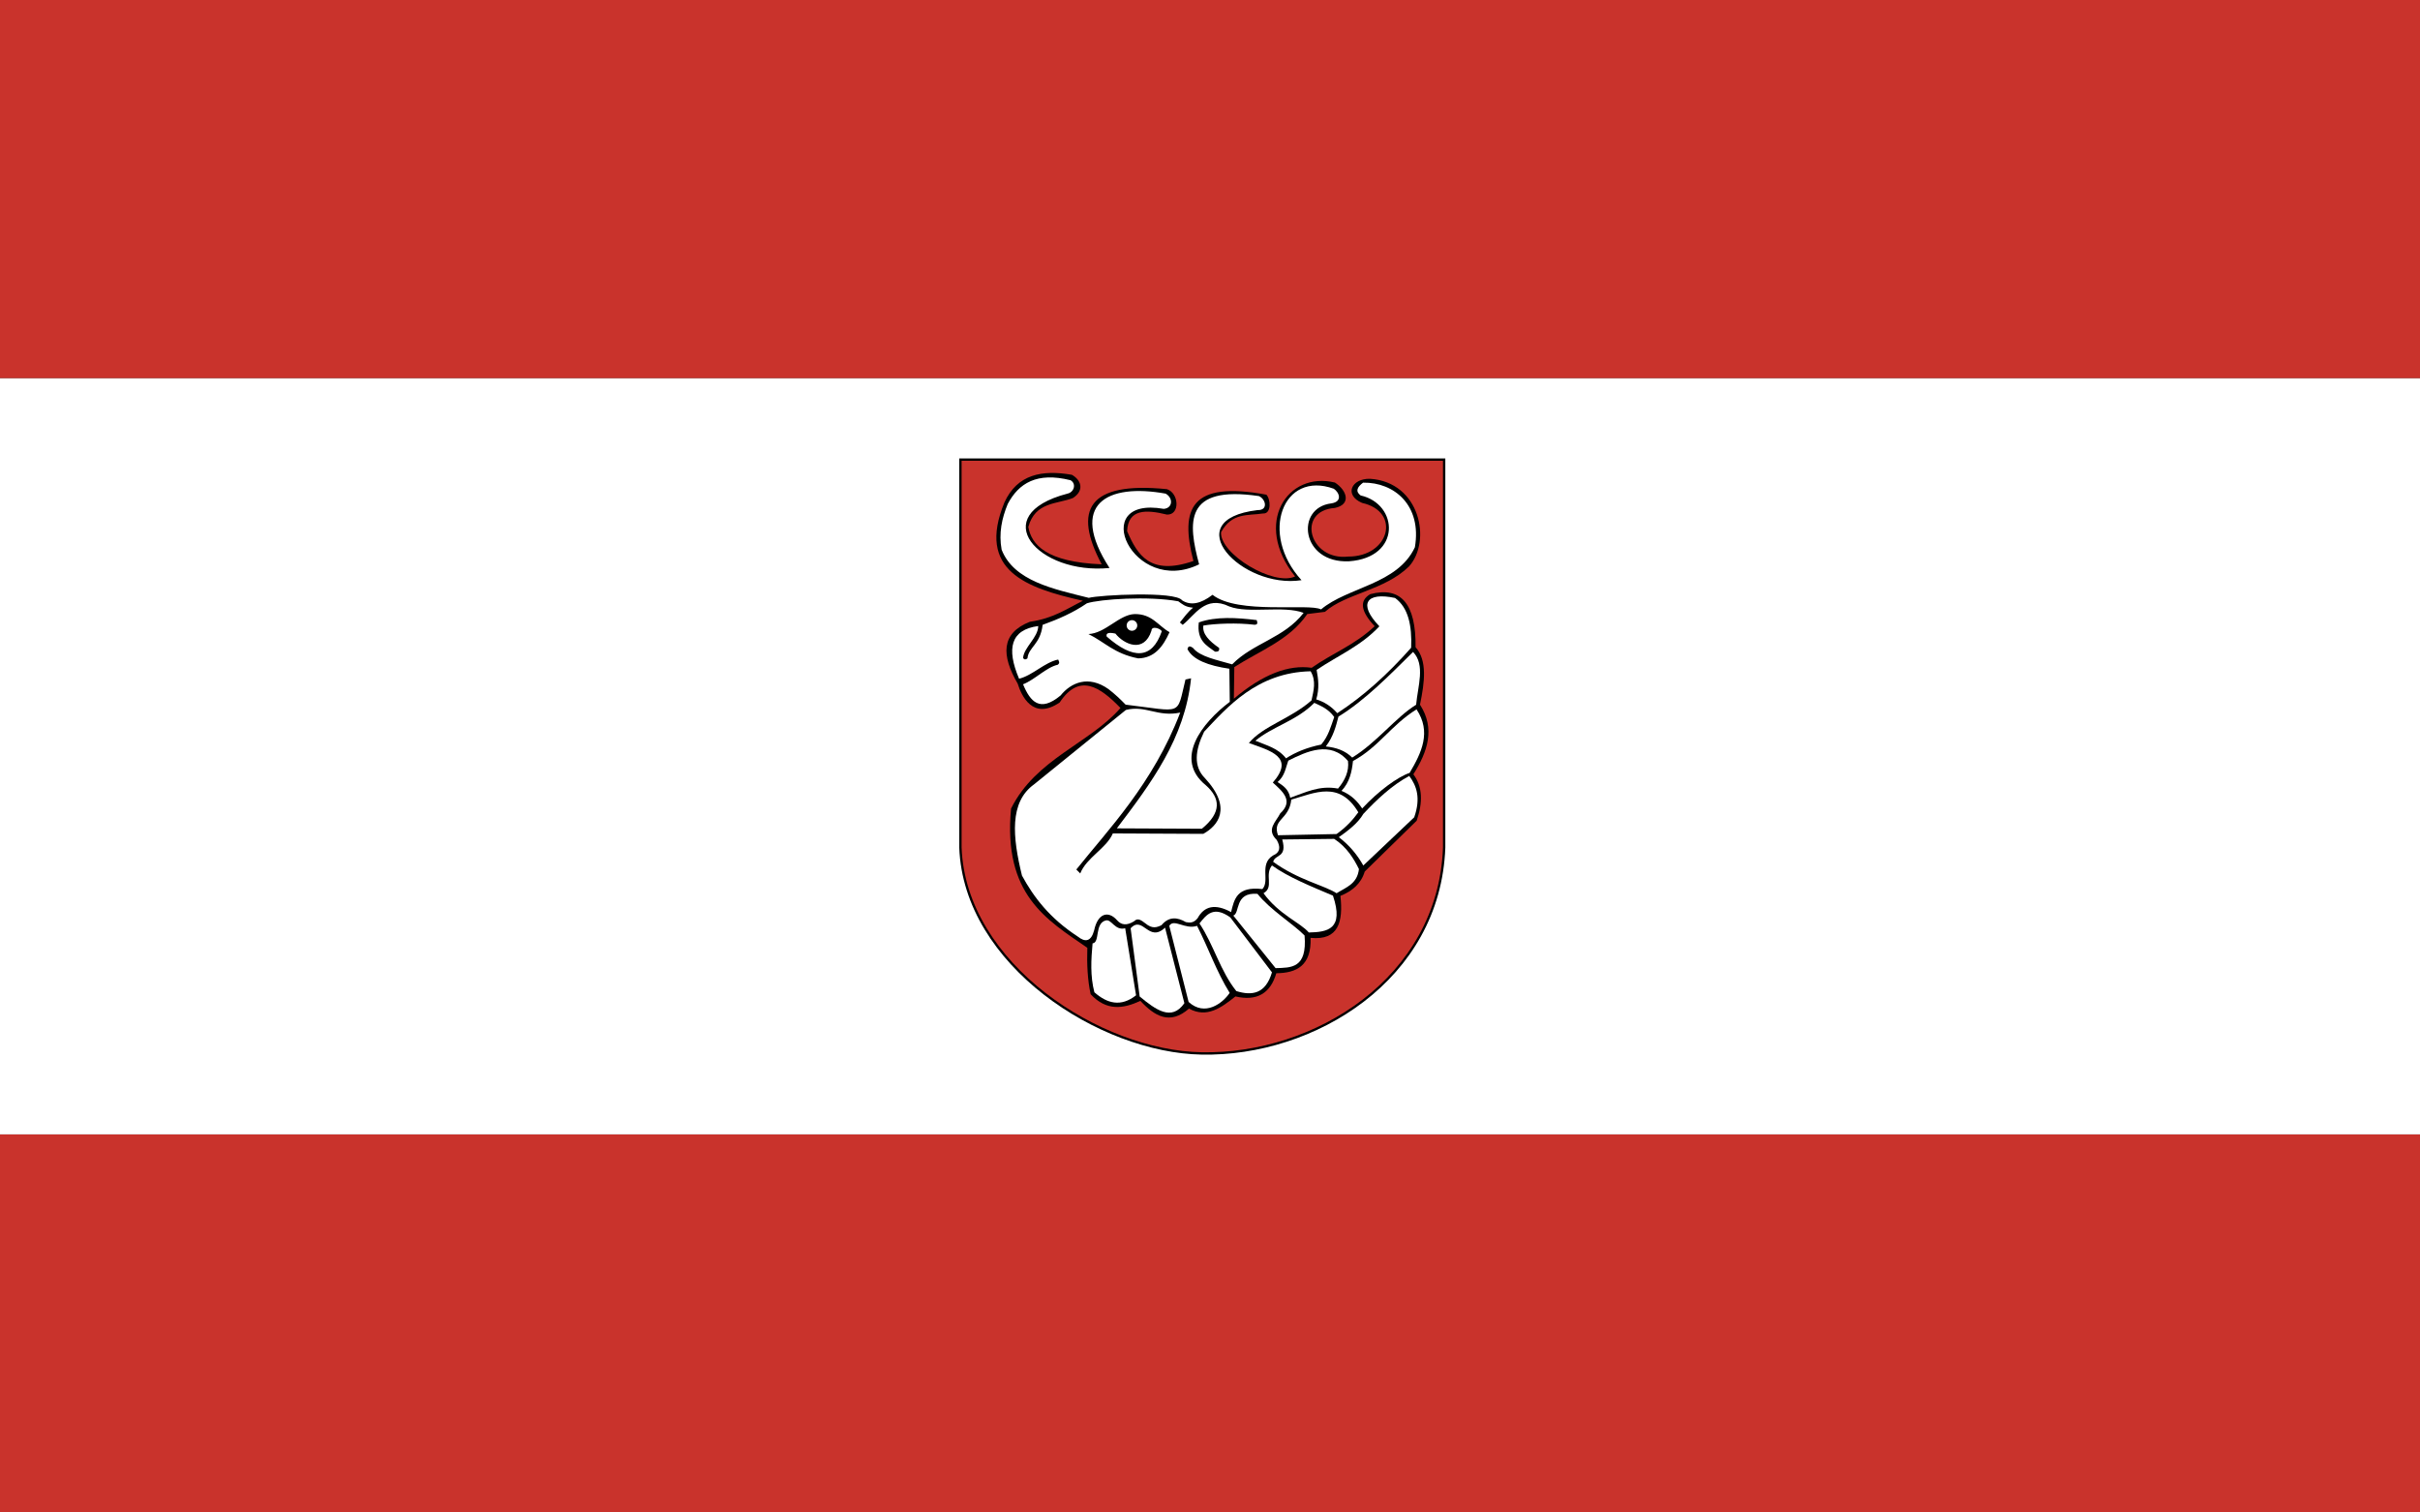 <?xml version="1.0" encoding="UTF-8" standalone="no"?>
<!-- Created with Inkscape (http://www.inkscape.org/) -->
<svg
   xmlns:dc="http://purl.org/dc/elements/1.1/"
   xmlns:cc="http://web.resource.org/cc/"
   xmlns:rdf="http://www.w3.org/1999/02/22-rdf-syntax-ns#"
   xmlns:svg="http://www.w3.org/2000/svg"
   xmlns="http://www.w3.org/2000/svg"
   xmlns:sodipodi="http://sodipodi.sourceforge.net/DTD/sodipodi-0.dtd"
   xmlns:inkscape="http://www.inkscape.org/namespaces/inkscape"
   height="500"
   width="800"
   id="svg2071"
   sodipodi:version="0.32"
   inkscape:version="0.45.1"
   version="1.0"
   sodipodi:docbase="C:\Users\Mistrz\Desktop"
   sodipodi:docname="POL powiat świdnicki (lubelski) flag.svg"
   inkscape:output_extension="org.inkscape.output.svg.inkscape">
  <rect width="100%" height="100%" fill="#333333" stroke="none"/>
  <defs
     id="defs2073" />
  <sodipodi:namedview
     id="base"
     pagecolor="#ffffff"
     bordercolor="#666666"
     borderopacity="1.0"
     inkscape:pageopacity="0.0"
     inkscape:pageshadow="2"
     inkscape:cx="401.11585"
     inkscape:cy="378.93847"
     inkscape:zoom="0.24748737"
     inkscape:document-units="px"
     inkscape:current-layer="layer1"
     inkscape:window-width="1280"
     inkscape:window-height="974"
     inkscape:window-x="-8"
     inkscape:window-y="-8" />
  <g
     inkscape:groupmode="layer"
     inkscape:label="Warstwa 1"
     id="layer1"
     transform="translate(8.535,-292.995)">
    <g
       id="g2196">
      <rect
         y="667.995"
         x="-8.535"
         height="125"
         width="800"
         id="rect2188"
         style="opacity:1;fill:#c9332c;fill-opacity:1;stroke:none;stroke-width:3.483;stroke-miterlimit:4;stroke-dasharray:none;stroke-opacity:1" />
      <rect
         y="417.995"
         x="-8.535"
         height="250"
         width="800"
         id="rect2190"
         style="opacity:1;fill:#ffffff;fill-opacity:1;stroke:none;stroke-width:3.483;stroke-miterlimit:4;stroke-dasharray:none;stroke-opacity:1" />
      <rect
         y="292.995"
         x="-8.535"
         height="125"
         width="800"
         id="rect2192"
         style="opacity:1;fill:#c9332c;fill-opacity:1;stroke:none;stroke-width:3.483;stroke-miterlimit:4;stroke-dasharray:none;stroke-opacity:1" />
      <g
         transform="matrix(0.218,0,0,0.218,373.677,535.189)"
         id="g3526">
        <g
           id="g2080"
           inkscape:label="Warstwa 1"
           transform="translate(-307.069,-424.731)"
           style="fill:#c9332c;fill-opacity:1;stroke:#000000;stroke-width:3.543;stroke-miterlimit:4;stroke-dasharray:none;stroke-opacity:1">
          <path
             style="fill:#c9332c;fill-opacity:1;fill-rule:evenodd;stroke:#000000;stroke-width:3.543;stroke-linecap:round;stroke-linejoin:miter;stroke-miterlimit:4;stroke-dasharray:none;stroke-dashoffset:0;stroke-opacity:1"
             d="M 10.205,10.685 L 743.732,10.685 L 743.732,599.098 C 736.443,798.548 546.269,914.508 375.974,911.195 C 222.245,908.544 16.831,776.682 10.205,599.098 L 10.205,10.685 z "
             id="path4304"
             sodipodi:nodetypes="cccccc" />
        </g>
        <path
           style="fill:#000000;fill-opacity:1;fill-rule:evenodd;stroke:none;stroke-width:1px;stroke-linecap:butt;stroke-linejoin:miter;stroke-opacity:1"
           d="M 229.079,-179.83 L 255.895,-183.182 C 287.023,-210.914 345.803,-215.439 383.267,-251.896 C 417.989,-290.252 400.294,-380.011 324.296,-384.922 C 295.959,-385.581 284.418,-360.253 312.196,-348.364 C 371.584,-335.198 353.997,-266.779 291.09,-266.98 C 231.901,-260.468 212.028,-336.517 270.978,-340.722 C 296.05,-345.981 289.578,-367.199 270.978,-379.269 C 198.783,-396.816 146.456,-317.2 210.644,-236.813 C 178.199,-221.67 96.306,-270.857 98.355,-303.851 C 114.784,-334.149 139.332,-328.806 162.041,-332.342 C 175.217,-331.512 173.485,-354.543 167.069,-360.833 C 52.085,-382.171 35.85,-339.641 56.456,-260.276 C -9.171,-237.518 -28.478,-269.351 -44.101,-305.527 C -42.534,-338.997 -15.933,-338.596 16.234,-330.666 C 36.46,-329.724 34.817,-363.234 16.234,-369.213 C -103.395,-381.3 -126.473,-337.601 -82.648,-255.248 C -166.208,-258.493 -189.248,-284.865 -193.886,-311.918 C -183.384,-350.384 -149.98,-346.317 -126.222,-355.805 C -108.178,-367.537 -114.04,-383.358 -127.898,-391 C -172.847,-398.777 -210.519,-391.999 -230.131,-349.102 C -272.709,-245.696 -197.24,-219.349 -111.139,-199.942 C -135.487,-187.918 -155.392,-173.355 -191.584,-168.099 C -235.651,-150.785 -234.873,-116.95 -210.02,-74.245 C -204.632,-56.812 -187.425,-17.699 -146.334,-45.754 C -116.713,-90.472 -85.574,-69.924 -54.156,-37.375 C -101.141,16.614 -182.451,39.584 -220.076,115.137 C -232.342,246.019 -166.232,283.596 -104.435,326.307 C -105.245,351.428 -104.041,375.206 -99.407,396.697 C -75.338,422.523 -49.862,418.812 -23.989,406.753 C -2.277,430.026 20.835,443.848 49.753,418.484 C 76.705,433.271 98.533,417.318 120.143,400.049 C 152.75,407.601 173.173,395.469 182.153,364.854 C 213.262,364.599 235.552,353.075 234.107,311.224 C 276.771,315.453 283.642,286.644 279.358,247.537 C 297.498,240.261 310.795,228.834 316.229,210.666 L 394.999,133.573 C 404.479,105.819 404.104,81.855 389.971,63.183 C 411.723,28.724 423.383,-6.139 400.027,-42.402 C 407.183,-76.818 411.265,-109.478 393.323,-129.552 C 394.083,-195.505 371.105,-222.199 324.609,-209.998 C 307.71,-200.174 310.043,-183.941 331.313,-161.395 C 300.713,-132.577 268.131,-121.05 235.783,-98.334 C 200.983,-103.36 161.668,-88.616 117.785,-51.408 L 118.467,-99.385 C 156.902,-124.188 202.129,-140.261 229.079,-179.83 z "
           id="path3433"
           sodipodi:nodetypes="cccccccccccccccccccccccccccccccccccccccccccccc" />
        <path
           style="fill:#ffffff;fill-opacity:1;fill-rule:evenodd;stroke:none;stroke-width:1px;stroke-linecap:butt;stroke-linejoin:miter;stroke-opacity:1"
           d="M -129.928,-382.767 C -180.941,-395.54 -208.515,-378.175 -225.129,-346.72 C -234.108,-324.856 -238.937,-302.417 -234.371,-277.399 C -215.616,-229.565 -155.015,-217.682 -102.199,-204.38 C -85.562,-208.776 29.049,-214.779 39.216,-200.683 C 52.126,-192.231 67.591,-195.272 85.43,-209.002 C 123.827,-178.605 232.709,-196.613 249.952,-186.819 C 290.009,-220.827 365.843,-224.472 392.292,-281.096 C 403.088,-344.574 361.153,-379.822 313.728,-379.07 C 305.182,-372.6 301.404,-366.13 310.03,-359.66 C 367.682,-346.734 372.244,-265.464 292.469,-259.837 C 219.42,-256.453 210.425,-341.104 265.665,-347.644 C 282.712,-350.299 277.989,-363.973 269.362,-369.827 C 192.275,-397.872 155.758,-301.876 220.375,-231.185 C 129.753,-217.233 29.416,-322.759 153.827,-337.477 C 170.219,-337.006 166.286,-354.182 155.675,-358.735 C 41.702,-375.428 48.234,-318.478 65.096,-255.216 C -35.54,-206.103 -105.196,-359.711 11.488,-339.325 C 25.32,-340.43 25.925,-356.101 14.26,-362.433 C -74.122,-378.415 -133.657,-346.977 -70.774,-249.67 C -179.09,-238.887 -259.096,-329.775 -134.549,-362.433 C -124.449,-364.555 -120.65,-377.48 -129.928,-382.767 z "
           id="path3435"
           sodipodi:nodetypes="cccccccccccccccccccccc" />
        <path
           style="fill:#ffffff;fill-opacity:1;fill-rule:evenodd;stroke:none;stroke-width:1px;stroke-linecap:butt;stroke-linejoin:miter;stroke-opacity:1"
           d="M 243.275,-95.083 C 275.224,-116.694 310.625,-131.4 338.456,-161.246 C 305.631,-195.418 318.775,-213.52 362.252,-204.194 C 382.481,-189.42 387.999,-162.035 386.628,-128.745 C 351.521,-88.97 314.363,-55.351 274.615,-29.501 C 264.822,-40.703 254.032,-46.915 242.694,-50.394 C 247.744,-67.233 245.837,-81.289 243.275,-95.083 z "
           id="path3437"
           sodipodi:nodetypes="ccccccc" />
        <path
           style="fill:#ffffff;fill-opacity:1;fill-rule:evenodd;stroke:none;stroke-width:1px;stroke-linecap:butt;stroke-linejoin:miter;stroke-opacity:1"
           d="M 389.53,-122.361 C 408.444,-102.611 396.697,-70.595 394.173,-42.269 C 364.025,-23.963 334.63,14.93 297.25,37.823 C 286.46,27.094 272.625,22.456 257.204,20.992 C 268.66,5.902 272.44,-9.188 276.356,-24.277 C 316.154,-48.678 352.729,-85.971 389.53,-122.361 z "
           id="path3439"
           sodipodi:nodetypes="cccccc" />
        <path
           style="fill:#ffffff;fill-opacity:1;fill-rule:evenodd;stroke:none;stroke-width:1px;stroke-linecap:butt;stroke-linejoin:miter;stroke-opacity:1"
           d="M 394.753,-35.305 C 417.477,-1.249 402.688,30.027 384.306,61.038 C 366.454,67.08 337.449,88.055 312.34,115.013 C 304.762,103.245 294.761,93.9 280.999,88.316 C 293.403,75.112 296.714,59.31 298.41,43.046 C 337.729,21.812 355.674,-10.929 394.753,-35.305 z "
           id="path3441"
           sodipodi:nodetypes="cccccc" />
        <path
           style="fill:#ffffff;fill-opacity:1;fill-rule:evenodd;stroke:none;stroke-width:1px;stroke-linecap:butt;stroke-linejoin:miter;stroke-opacity:1"
           d="M 383.726,65.681 C 395.094,80.883 401.425,99.324 391.271,128.362 L 314.081,201.489 C 305.218,185.766 293.525,171.174 276.937,158.541 C 290.174,149.218 305.963,137.44 314.159,123.212 C 335.259,100.718 357.936,79.561 383.726,65.681 z "
           id="path3443"
           sodipodi:nodetypes="cccccc" />
        <path
           style="fill:#ffffff;fill-opacity:1;fill-rule:evenodd;stroke:none;stroke-width:1px;stroke-linecap:butt;stroke-linejoin:miter;stroke-opacity:1"
           d="M 150.414,12.286 C 176.145,-9.186 213.179,-18.072 239.792,-45.171 C 250.29,-40.204 260.965,-36.121 269.972,-23.697 C 264.909,-9.389 261.186,5.253 250.239,18.09 C 228.329,22.587 211.023,29.847 196.845,38.984 C 184.744,23.333 166.868,19.231 150.414,12.286 z "
           id="path3445"
           sodipodi:nodetypes="cccccc" />
        <path
           style="fill:#ffffff;fill-opacity:1;fill-rule:evenodd;stroke:none;stroke-width:1px;stroke-linecap:butt;stroke-linejoin:miter;stroke-opacity:1"
           d="M 290.866,43.046 C 292.691,58.689 286.3,72.278 275.776,84.833 C 247.146,79.47 226.021,90.991 203.229,98.762 C 200.88,85.786 192.465,80.394 184.076,74.967 C 195.321,65.299 196.203,53.558 200.327,42.466 C 228.407,28.334 264.224,11.858 290.866,43.046 z "
           id="path3447"
           sodipodi:nodetypes="cccccc" />
        <path
           style="fill:#ffffff;fill-opacity:1;fill-rule:evenodd;stroke:none;stroke-width:1px;stroke-linecap:butt;stroke-linejoin:miter;stroke-opacity:1"
           d="M 306.531,120.808 C 277.679,72.42 240.752,91.328 204.864,101.574 C 201.654,132.342 175.713,130.864 184.714,155.613 L 273.558,153.781 C 288.83,142.79 298.537,131.799 306.531,120.808 z "
           id="path3449"
           sodipodi:nodetypes="ccccc" />
        <path
           style="fill:#ffffff;fill-opacity:1;fill-rule:evenodd;stroke:none;stroke-width:1px;stroke-linecap:butt;stroke-linejoin:miter;stroke-opacity:1"
           d="M 191.125,162.024 L 269.894,161.108 C 289.288,173.655 300.111,191.946 307.447,206.904 C 304.909,229.627 287.62,234.647 273.558,243.541 C 254.473,231.328 215.854,223.696 177.387,195.913 C 180.147,184.102 199.127,190.288 191.125,162.024 z "
           id="path3451"
           sodipodi:nodetypes="cccccc" />
        <path
           style="fill:#ffffff;fill-opacity:1;fill-rule:evenodd;stroke:none;stroke-width:1px;stroke-linecap:butt;stroke-linejoin:miter;stroke-opacity:1"
           d="M 175.555,201.408 C 200.98,219.67 235.822,233.486 268.062,247.204 C 285.148,298.209 259.933,302.462 231.426,303.075 C 218.88,288.199 186.47,276.227 162.732,243.541 C 179.236,234.184 163.799,216.012 175.555,201.408 z "
           id="path3453"
           sodipodi:nodetypes="ccccc" />
        <path
           style="fill:#ffffff;fill-opacity:1;fill-rule:evenodd;stroke:none;stroke-width:1px;stroke-linecap:butt;stroke-linejoin:miter;stroke-opacity:1"
           d="M 153.573,244.456 C 173.141,269.06 207.632,289.855 225.014,307.655 C 229.15,357.834 204.501,356.4 181.05,357.114 L 116.936,277.429 C 127.581,273.998 118.117,241.714 153.573,244.456 z "
           id="path3455"
           sodipodi:nodetypes="ccccc" />
        <path
           style="fill:#ffffff;fill-opacity:1;fill-rule:evenodd;stroke:none;stroke-width:1px;stroke-linecap:butt;stroke-linejoin:miter;stroke-opacity:1"
           d="M 112.357,280.177 C 87.27,262.294 76.386,275.659 65.645,289.336 C 87.561,322.437 97.163,361.544 121.516,391.919 C 145.743,399.441 165.941,395.948 175.555,363.526 L 112.357,280.177 z "
           id="path3457"
           sodipodi:nodetypes="ccccc" />
        <path
           style="fill:#ffffff;fill-opacity:1;fill-rule:evenodd;stroke:none;stroke-width:1px;stroke-linecap:butt;stroke-linejoin:miter;stroke-opacity:1"
           d="M 19.849,293 C 26.708,281.325 43.824,299.118 61.981,293 C 79.337,326.889 91.301,362.246 111.441,394.667 C 100.818,410.465 73.894,430.985 49.158,408.405 L 19.849,293 z "
           id="path3459"
           sodipodi:nodetypes="ccccc" />
        <path
           style="fill:#ffffff;fill-opacity:1;fill-rule:evenodd;stroke:none;stroke-width:1px;stroke-linecap:butt;stroke-linejoin:miter;stroke-opacity:1"
           d="M 13.438,295.748 L 42.747,410.237 C 23.294,438.279 -0.785,420.05 -25.031,400.162 L -38.77,296.664 C -19.853,276.632 -11.586,319.295 13.438,295.748 z "
           id="path3461"
           sodipodi:nodetypes="ccccc" />
        <path
           style="fill:#ffffff;fill-opacity:1;fill-rule:evenodd;stroke:none;stroke-width:1px;stroke-linecap:butt;stroke-linejoin:miter;stroke-opacity:1"
           d="M -47.013,296.664 L -30.526,398.33 C -53.782,416.51 -74.372,410.701 -93.725,393.751 C -100.153,369.021 -98.714,344.291 -96.472,319.562 C -84.88,318.523 -93.721,288.999 -76.322,284.757 C -67.602,282.599 -62.673,300.634 -47.013,296.664 z "
           id="path3463"
           sodipodi:nodetypes="cccccc" />
        <path
           style="fill:#ffffff;fill-opacity:1;fill-rule:evenodd;stroke:none;stroke-width:1px;stroke-linecap:butt;stroke-linejoin:miter;stroke-opacity:1"
           d="M 234.206,-93.043 C 152.808,-91.372 107.438,-38.178 72.696,-1.411 C 58.869,26.857 56.261,51.385 74.015,69.126 C 116.081,114.663 93.219,141.521 71.378,153.506 L -65.741,152.847 C -75.556,175.612 -105.454,189.228 -115.182,213.496 L -121.115,207.563 C -73.783,148.189 -4.932,77.796 36.439,-30.417 C 2.379,-23.165 -16.258,-42.005 -45.964,-34.372 L -185.06,78.355 C -222.94,105.464 -217.851,158.354 -203.518,216.792 C -185.6,249.743 -161.523,281.375 -119.138,309.083 C -107.477,318.419 -98.721,316.868 -94.087,299.854 C -88.702,274.055 -72.661,269.211 -59.148,284.692 C -53.032,291.675 -44.823,293.077 -33.439,286.01 C -27.725,279.987 -22.012,285.14 -16.299,289.306 C -5.941,297.983 1.186,295.348 8.092,291.943 C 19.404,278.473 31.947,279.785 45.009,287.329 C 50.942,288.516 56.875,288.861 62.808,281.396 C 72.891,262.937 89.423,258.988 113.568,272.166 C 118.362,252.801 122.035,232.651 161.032,237.228 C 172.733,224.798 155.985,199.602 176.853,186.468 C 188.544,181.471 188.632,172.993 182.786,162.735 C 166.22,146.714 181.839,135.29 188.06,122.523 C 208.654,103.446 192.175,89.665 176.853,75.718 C 210.91,36.791 172.839,27.456 140.596,15.729 C 162.35,-10.349 203.881,-20.907 235.524,-48.875 C 238.717,-63.598 242.917,-78.32 234.206,-93.043 z "
           id="path3481"
           sodipodi:nodetypes="cccccccccccccccccccccccccccc" />
        <path
           id="path3465"
           style="fill:#ffffff;fill-opacity:1;fill-rule:evenodd;stroke:none;stroke-width:1px;stroke-linecap:butt;stroke-linejoin:miter;stroke-opacity:1"
           d="M 223.53,-181.607 C 193.138,-193.256 140.216,-180.02 110.977,-191.289 C 74.018,-209.211 58.48,-177.584 40.178,-163.454 L 35.942,-167.084 C 42.186,-174.651 47.349,-182.487 55.911,-189.474 C 43.502,-190.453 39.362,-195.191 33.521,-199.156 C -11.507,-207.451 -85.347,-202.431 -105.052,-196.13 C -125.626,-181.971 -148.508,-171.964 -172.22,-163.454 C -175.568,-133.558 -193.519,-129.926 -195.215,-112.623 C -197.434,-110.97 -199.653,-109.905 -201.871,-113.228 C -200.587,-129.365 -178.977,-144.291 -178.877,-161.638 C -220.605,-156.096 -227.487,-127.629 -207.923,-81.762 C -187.692,-86.577 -168.952,-106.769 -148.621,-110.808 C -147.843,-108.308 -145.305,-106.028 -149.226,-102.941 C -166.774,-99.03 -183.85,-80.32 -201.871,-73.29 C -191.005,-47.041 -176.47,-30.127 -144.99,-56.347 C -129.182,-75.926 -102.668,-87.514 -72.375,-66.029 C -62.994,-58.87 -54.479,-50.845 -46.355,-42.429 C 41.426,-32.01 30.659,-24.466 44.413,-80.552 L 52.885,-82.367 C 43.433,9.262 -8.182,77.174 -59.668,145.159 L 69.223,145.764 C 99.686,120.86 97.234,99.333 75.275,79.806 C 26.297,40.111 69.39,-14.851 111.582,-46.665 L 110.977,-96.89 C 78.796,-101.563 55.679,-110.528 47.439,-126.541 C 48.261,-130.399 50.085,-132.629 55.911,-128.356 C 66.205,-115.124 92.398,-110.22 115.213,-103.546 C 147,-136.044 194.048,-143.285 223.53,-181.607 z M -102.76,-149.499 C -77.07,-150.551 -56.461,-178.773 -32.968,-179.781 C -6.139,-180.253 2.961,-161.954 20.262,-152.338 C 10.422,-130.574 -2.438,-113.088 -27.291,-112.592 C -63.523,-119.648 -77.702,-137.15 -102.76,-149.499 z M -28.71,-162.511 C -28.71,-158.071 -32.314,-154.467 -36.754,-154.467 C -41.194,-154.467 -44.798,-158.071 -44.798,-162.511 C -44.798,-166.951 -41.194,-170.554 -36.754,-170.554 C -32.314,-170.554 -28.71,-166.951 -28.71,-162.511 z M -61.831,-150.209 C -48.985,-133.895 -18.564,-119.733 -7.181,-154.467 C -7.171,-162.81 7.192,-157.718 8.433,-153.521 C -6.39,-110.898 -35.027,-110.754 -75.08,-145.714 C -76.652,-151.204 -71.608,-152.284 -61.831,-150.209 z M 152.469,-170.639 C 153.266,-167.313 154.923,-163.557 148.956,-163.613 C 122.961,-166.774 89.519,-165.463 71.534,-162.371 C 69.705,-149.835 79.969,-139.12 95.384,-128.484 C 96.348,-122.814 92.856,-122.715 89.236,-122.775 C 76.967,-131.776 61.225,-139.299 64.646,-167.126 C 90.624,-176.477 122.599,-174.322 152.469,-170.639 z "
           sodipodi:nodetypes="cccccccccccccccccccccccccccccccccccsssccccccccccccc" />
      </g>
    </g>
  </g>
</svg>
